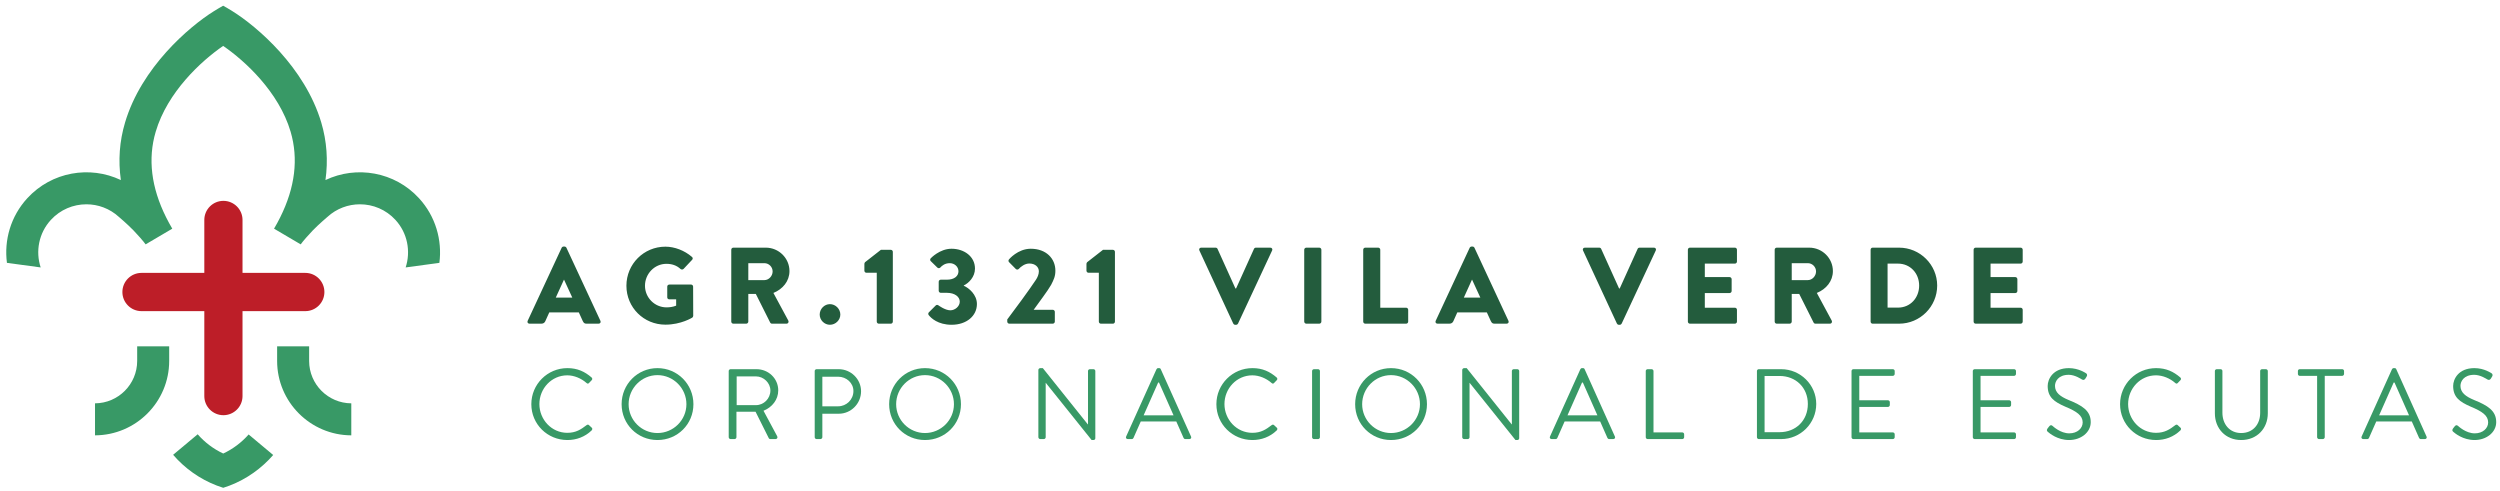 <svg xmlns="http://www.w3.org/2000/svg" width="392" height="77" viewBox="0 0 392 77" fill="none"><path d="M35.029 31.494C33.374 31.494 32.036 32.837 32.036 34.487V42.79H22.186C20.53 42.79 19.191 44.134 19.191 45.789C19.191 47.443 20.53 48.786 22.186 48.786H32.036V62.108C32.036 63.758 33.374 65.102 35.029 65.102C36.684 65.102 38.027 63.758 38.027 62.108V48.786H47.873C49.527 48.786 50.866 47.443 50.866 45.789C50.866 44.134 49.527 42.79 47.873 42.79H38.027V34.487C38.027 32.837 36.684 31.494 35.029 31.494Z" fill="#BD1E28"></path><path d="M65.705 31.086C61.885 26.92 55.885 25.922 51.032 28.233C51.461 25.173 51.248 22.151 50.371 19.199C47.81 10.583 40.338 4.189 36.488 1.782C35.89 1.407 35.382 1.112 34.991 0.896C34.601 1.112 34.093 1.407 33.495 1.782C29.645 4.189 22.173 10.583 19.612 19.199C18.73 22.151 18.517 25.173 18.951 28.233C14.098 25.922 8.098 26.92 4.278 31.086C1.67 33.926 0.622 37.66 1.088 41.215L6.377 41.934C5.554 39.427 6.069 36.558 7.978 34.479C9.467 32.857 11.5 32.034 13.546 32.034C15.367 32.034 17.195 32.687 18.643 34.013C18.643 34.013 19.981 35.14 20.958 36.155C21.495 36.703 22.539 37.884 22.834 38.317L27.012 35.856C26.659 35.256 26.339 34.663 26.044 34.072C23.711 29.402 23.158 24.9 24.414 20.654C26.256 14.421 31.565 9.549 34.991 7.199C38.418 9.549 43.727 14.421 45.569 20.654C46.82 24.9 46.268 29.402 43.939 34.072C43.644 34.663 43.324 35.256 42.97 35.856L47.149 38.317C47.44 37.884 48.488 36.703 49.02 36.155C50.002 35.14 51.34 34.013 51.34 34.013C52.787 32.687 54.616 32.034 56.437 32.034C58.483 32.034 60.516 32.857 62.005 34.479C63.914 36.558 64.425 39.427 63.606 41.934L68.895 41.215C69.356 37.66 68.309 33.926 65.705 31.086Z" fill="#389966"></path><path d="M21.509 54.308V56.599C21.509 60.25 18.549 63.223 14.898 63.243V68.262C21.314 68.24 26.528 63.019 26.528 56.599V54.308H21.509Z" fill="#389966"></path><path d="M48.472 54.308V56.599C48.472 60.25 51.436 63.223 55.083 63.243V68.262C48.668 68.24 43.453 63.019 43.453 56.599V54.308H48.472Z" fill="#389966"></path><path d="M38.986 68.124C37.885 69.376 36.528 70.399 35.003 71.114C33.464 70.395 32.1 69.359 30.994 68.096L27.145 71.314C27.373 71.575 27.607 71.833 27.851 72.083C29.81 74.092 32.259 75.63 35.003 76.487C37.747 75.63 40.192 74.092 42.154 72.083C42.387 71.841 42.616 71.597 42.836 71.342L38.986 68.124Z" fill="#389966"></path><path d="M83.312 63.376C83.312 66.519 85.841 68.997 88.967 68.997C90.364 68.997 91.711 68.515 92.775 67.484C92.892 67.368 92.908 67.152 92.792 67.069L92.326 66.636C92.227 66.569 92.11 66.552 91.944 66.685C91.112 67.318 90.314 67.867 88.95 67.867C86.472 67.867 84.576 65.771 84.576 63.359C84.576 60.931 86.472 58.852 88.95 58.852C90.014 58.852 91.129 59.319 91.944 60.033C92.11 60.183 92.227 60.2 92.36 60.05L92.775 59.618C92.908 59.501 92.892 59.301 92.759 59.185C91.695 58.27 90.546 57.722 88.967 57.722C85.841 57.722 83.312 60.25 83.312 63.376Z" fill="#389966"></path><path d="M97.469 63.376C97.469 66.519 99.964 68.997 103.091 68.997C106.234 68.997 108.728 66.519 108.728 63.376C108.728 60.25 106.234 57.722 103.091 57.722C99.964 57.722 97.469 60.25 97.469 63.376ZM98.567 63.376C98.567 60.881 100.596 58.819 103.091 58.819C105.585 58.819 107.631 60.881 107.631 63.376C107.631 65.871 105.585 67.9 103.091 67.9C100.596 67.9 98.567 65.871 98.567 63.376Z" fill="#389966"></path><path d="M114.262 68.548C114.262 68.715 114.395 68.848 114.561 68.848H115.176C115.326 68.848 115.475 68.715 115.475 68.548V64.557H118.469L120.548 68.715C120.581 68.765 120.648 68.848 120.797 68.848H121.596C121.862 68.848 121.979 68.598 121.862 68.399L119.717 64.407C121.08 63.858 122.029 62.661 122.029 61.214C122.029 59.352 120.498 57.888 118.618 57.888H114.561C114.395 57.888 114.262 58.021 114.262 58.17V68.548ZM115.509 63.526V59.018H118.535C119.75 59.018 120.797 60.05 120.797 61.23C120.797 62.512 119.75 63.526 118.535 63.526H115.509Z" fill="#389966"></path><path d="M127.746 68.548C127.746 68.715 127.879 68.848 128.045 68.848H128.643C128.793 68.848 128.944 68.715 128.944 68.548V64.873H131.521C133.433 64.873 135.014 63.293 135.014 61.347C135.014 59.452 133.433 57.888 131.505 57.888H128.045C127.879 57.888 127.746 58.021 127.746 58.17V68.548ZM128.944 63.709V59.068H131.422C132.719 59.068 133.816 60.05 133.816 61.314C133.816 62.661 132.719 63.709 131.422 63.709H128.944Z" fill="#389966"></path><path d="M139.418 63.376C139.418 66.519 141.913 68.997 145.04 68.997C148.183 68.997 150.678 66.519 150.678 63.376C150.678 60.25 148.183 57.722 145.04 57.722C141.913 57.722 139.418 60.25 139.418 63.376ZM140.516 63.376C140.516 60.881 142.545 58.819 145.04 58.819C147.534 58.819 149.58 60.881 149.58 63.376C149.58 65.871 147.534 67.9 145.04 67.9C142.545 67.9 140.516 65.871 140.516 63.376Z" fill="#389966"></path><path d="M162.816 68.548C162.816 68.715 162.965 68.848 163.116 68.848H163.665C163.831 68.848 163.964 68.715 163.964 68.548V60.033H163.981L171.166 68.997H171.448C171.614 68.997 171.747 68.881 171.747 68.715V58.17C171.747 58.021 171.614 57.888 171.448 57.888H170.9C170.732 57.888 170.599 58.021 170.599 58.17V66.536C170.583 66.536 170.583 66.536 170.566 66.536L163.515 57.722H163.116C162.965 57.722 162.816 57.855 162.816 58.004V68.548Z" fill="#389966"></path><path d="M176.843 68.848H177.458C177.607 68.848 177.691 68.748 177.724 68.681L178.872 66.087H184.443L185.59 68.681C185.624 68.748 185.723 68.848 185.856 68.848H186.488C186.722 68.848 186.855 68.648 186.755 68.449L182.015 57.904C181.982 57.805 181.899 57.722 181.749 57.722H181.599C181.465 57.722 181.382 57.805 181.332 57.904L176.577 68.449C176.477 68.648 176.61 68.848 176.843 68.848ZM179.321 65.123L181.599 59.984H181.732C182.497 61.697 183.245 63.409 184.011 65.123H179.321Z" fill="#389966"></path><path d="M190.73 63.376C190.73 66.519 193.257 68.997 196.385 68.997C197.781 68.997 199.129 68.515 200.193 67.484C200.31 67.368 200.326 67.152 200.21 67.069L199.744 66.636C199.644 66.569 199.528 66.552 199.362 66.685C198.531 67.318 197.732 67.867 196.368 67.867C193.89 67.867 191.994 65.771 191.994 63.359C191.994 60.931 193.89 58.852 196.368 58.852C197.432 58.852 198.546 59.319 199.362 60.033C199.528 60.183 199.644 60.2 199.778 60.05L200.193 59.618C200.326 59.501 200.31 59.301 200.176 59.185C199.112 58.27 197.964 57.722 196.385 57.722C193.257 57.722 190.73 60.25 190.73 63.376Z" fill="#389966"></path><path d="M205.734 68.548C205.734 68.715 205.884 68.848 206.033 68.848H206.666C206.816 68.848 206.965 68.715 206.965 68.548V58.17C206.965 58.021 206.816 57.888 206.666 57.888H206.033C205.884 57.888 205.734 58.021 205.734 58.17V68.548Z" fill="#389966"></path><path d="M212.488 63.376C212.488 66.519 214.983 68.997 218.109 68.997C221.253 68.997 223.748 66.519 223.748 63.376C223.748 60.25 221.253 57.722 218.109 57.722C214.983 57.722 212.488 60.25 212.488 63.376ZM213.586 63.376C213.586 60.881 215.614 58.819 218.109 58.819C220.604 58.819 222.65 60.881 222.65 63.376C222.65 65.871 220.604 67.9 218.109 67.9C215.614 67.9 213.586 65.871 213.586 63.376Z" fill="#389966"></path><path d="M229.277 68.548C229.277 68.715 229.427 68.848 229.578 68.848H230.126C230.292 68.848 230.425 68.715 230.425 68.548V60.033H230.442L237.627 68.997H237.91C238.076 68.997 238.209 68.881 238.209 68.715V58.17C238.209 58.021 238.076 57.888 237.91 57.888H237.361C237.194 57.888 237.061 58.021 237.061 58.17V66.536C237.044 66.536 237.044 66.536 237.028 66.536L229.977 57.722H229.578C229.427 57.722 229.277 57.855 229.277 58.004V68.548Z" fill="#389966"></path><path d="M243.304 68.848H243.919C244.069 68.848 244.152 68.748 244.185 68.681L245.332 66.087H250.905L252.052 68.681C252.085 68.748 252.185 68.848 252.318 68.848H252.95C253.183 68.848 253.316 68.648 253.217 68.449L248.476 57.904C248.443 57.805 248.36 57.722 248.21 57.722H248.061C247.927 57.722 247.844 57.805 247.794 57.904L243.038 68.449C242.938 68.648 243.071 68.848 243.304 68.848ZM245.782 65.123L248.061 59.984H248.194C248.959 61.697 249.707 63.409 250.471 65.123H245.782Z" fill="#389966"></path><path d="M258.055 68.548C258.055 68.715 258.187 68.848 258.354 68.848H263.775C263.942 68.848 264.075 68.715 264.075 68.548V68.1C264.075 67.933 263.942 67.8 263.775 67.8H259.268V58.17C259.268 58.021 259.119 57.888 258.969 57.888H258.354C258.187 57.888 258.055 58.021 258.055 58.17V68.548Z" fill="#389966"></path><path d="M275.488 68.548C275.488 68.715 275.621 68.848 275.771 68.848H279.281C282.308 68.848 284.786 66.386 284.786 63.343C284.786 60.333 282.308 57.888 279.281 57.888H275.771C275.621 57.888 275.488 58.021 275.488 58.17V68.548ZM276.686 67.767V58.952H279.032C281.593 58.952 283.471 60.782 283.471 63.343C283.471 65.937 281.593 67.767 279.032 67.767H276.686Z" fill="#389966"></path><path d="M290.32 68.548C290.32 68.715 290.453 68.848 290.619 68.848H296.79C296.956 68.848 297.089 68.715 297.089 68.548V68.1C297.089 67.933 296.956 67.8 296.79 67.8H291.535V63.808H296.025C296.175 63.808 296.325 63.675 296.325 63.509V63.044C296.325 62.894 296.175 62.761 296.025 62.761H291.535V58.935H296.79C296.956 58.935 297.089 58.786 297.089 58.636V58.17C297.089 58.021 296.956 57.888 296.79 57.888H290.619C290.453 57.888 290.32 58.021 290.32 58.17V68.548Z" fill="#389966"></path><path d="M309.336 68.548C309.336 68.715 309.469 68.848 309.635 68.848H315.805C315.973 68.848 316.106 68.715 316.106 68.548V68.1C316.106 67.933 315.973 67.8 315.805 67.8H310.55V63.808H315.041C315.19 63.808 315.34 63.675 315.34 63.509V63.044C315.34 62.894 315.19 62.761 315.041 62.761H310.55V58.935H315.805C315.973 58.935 316.106 58.786 316.106 58.636V58.17C316.106 58.021 315.973 57.888 315.805 57.888H309.635C309.469 57.888 309.336 58.021 309.336 58.17V68.548Z" fill="#389966"></path><path d="M321.125 67.734C321.342 67.917 322.589 68.997 324.435 68.997C326.265 68.997 327.828 67.817 327.828 66.187C327.828 64.374 326.464 63.576 324.335 62.711C323.022 62.162 322.223 61.546 322.223 60.499C322.223 59.834 322.722 58.769 324.385 58.769C325.35 58.769 326.331 59.435 326.447 59.501C326.697 59.634 326.846 59.568 326.996 59.352C327.046 59.252 327.112 59.151 327.179 59.052C327.362 58.752 327.179 58.569 327.079 58.52C327.079 58.52 325.949 57.722 324.402 57.722C321.907 57.722 321.076 59.452 321.076 60.516C321.076 62.295 322.106 63.01 323.82 63.758C325.633 64.508 326.564 65.156 326.564 66.237C326.564 67.152 325.733 67.95 324.468 67.95C323.072 67.95 321.923 66.853 321.824 66.769C321.608 66.569 321.425 66.702 321.275 66.903C321.192 67.001 321.109 67.102 321.042 67.202C320.843 67.501 321.009 67.634 321.125 67.734Z" fill="#389966"></path><path d="M332.426 63.376C332.426 66.519 334.954 68.997 338.08 68.997C339.478 68.997 340.824 68.515 341.888 67.484C342.006 67.368 342.021 67.152 341.905 67.069L341.439 66.636C341.34 66.569 341.223 66.552 341.057 66.685C340.226 67.318 339.428 67.867 338.063 67.867C335.585 67.867 333.689 65.771 333.689 63.359C333.689 60.931 335.585 58.852 338.063 58.852C339.127 58.852 340.242 59.319 341.057 60.033C341.223 60.183 341.34 60.2 341.473 60.05L341.888 59.618C342.022 59.501 342.006 59.301 341.872 59.185C340.808 58.27 339.66 57.722 338.08 57.722C334.954 57.722 332.426 60.25 332.426 63.376Z" fill="#389966"></path><path d="M347.293 64.807C347.293 67.185 348.957 68.997 351.418 68.997C353.896 68.997 355.592 67.185 355.592 64.807V58.17C355.592 58.021 355.443 57.888 355.293 57.888H354.694C354.528 57.888 354.395 58.021 354.395 58.17V64.74C354.395 66.536 353.264 67.9 351.418 67.9C349.589 67.9 348.474 66.503 348.474 64.707V58.17C348.474 58.021 348.357 57.888 348.174 57.888H347.593C347.426 57.888 347.293 58.021 347.293 58.17V64.807Z" fill="#389966"></path><path d="M363.323 68.548C363.323 68.715 363.473 68.848 363.622 68.848H364.221C364.37 68.848 364.52 68.715 364.52 68.548V58.935H367.247C367.414 58.935 367.547 58.786 367.547 58.636V58.17C367.547 58.021 367.414 57.888 367.247 57.888H360.595C360.429 57.888 360.312 58.021 360.312 58.17V58.636C360.312 58.786 360.429 58.935 360.595 58.935H363.323V68.548Z" fill="#389966"></path><path d="M370.569 68.848H371.185C371.334 68.848 371.417 68.748 371.451 68.681L372.598 66.087H378.169L379.317 68.681C379.351 68.748 379.45 68.848 379.583 68.848H380.215C380.448 68.848 380.581 68.648 380.481 68.449L375.741 57.904C375.708 57.805 375.625 57.722 375.475 57.722H375.325C375.192 57.722 375.109 57.805 375.059 57.904L370.303 68.449C370.203 68.648 370.336 68.848 370.569 68.848ZM373.047 65.123L375.325 59.984H375.458C376.223 61.697 376.972 63.409 377.737 65.123H373.047Z" fill="#389966"></path><path d="M384.704 67.734C384.92 67.917 386.167 68.997 388.013 68.997C389.843 68.997 391.406 67.817 391.406 66.187C391.406 64.374 390.043 63.576 387.914 62.711C386.6 62.162 385.801 61.546 385.801 60.499C385.801 59.834 386.3 58.769 387.963 58.769C388.928 58.769 389.909 59.435 390.026 59.501C390.275 59.634 390.425 59.568 390.575 59.352C390.624 59.252 390.691 59.151 390.757 59.052C390.94 58.752 390.757 58.569 390.658 58.52C390.658 58.52 389.527 57.722 387.98 57.722C385.485 57.722 384.654 59.452 384.654 60.516C384.654 62.295 385.685 63.01 387.398 63.758C389.211 64.508 390.142 65.156 390.142 66.237C390.142 67.152 389.311 67.95 388.046 67.95C386.65 67.95 385.502 66.853 385.402 66.769C385.186 66.569 385.003 66.702 384.853 66.903C384.77 67.001 384.687 67.102 384.621 67.202C384.421 67.501 384.587 67.634 384.704 67.734Z" fill="#389966"></path><path d="M83.025 50.753H84.901C85.241 50.753 85.428 50.549 85.512 50.346L86.127 48.982H90.759L91.37 50.324C91.523 50.649 91.661 50.753 91.968 50.753H93.857C94.114 50.753 94.251 50.533 94.147 50.308L88.817 38.849C88.768 38.745 88.646 38.661 88.526 38.661H88.356C88.239 38.661 88.118 38.745 88.068 38.849L82.738 50.308C82.635 50.533 82.772 50.753 83.025 50.753ZM87.145 46.666L88.426 43.855H88.443L89.736 46.666H87.145ZM98.222 44.807C98.222 48.217 100.946 50.907 104.335 50.907C106.804 50.907 108.558 49.796 108.558 49.796C108.63 49.746 108.696 49.61 108.696 49.526L108.68 44.945C108.68 44.774 108.542 44.62 108.371 44.62H104.95C104.763 44.62 104.625 44.757 104.625 44.945V46.633C104.625 46.803 104.763 46.936 104.95 46.936H106.022V47.925C105.511 48.13 105 48.196 104.505 48.196C102.651 48.196 101.133 46.666 101.133 44.807C101.133 42.936 102.634 41.368 104.488 41.368C105.324 41.368 106.072 41.589 106.721 42.188C106.858 42.288 107.045 42.288 107.182 42.167L108.525 40.737C108.663 40.6 108.646 40.395 108.492 40.279C107.332 39.273 105.768 38.678 104.338 38.678C100.946 38.678 98.222 41.402 98.222 44.807ZM114.663 50.429C114.663 50.599 114.8 50.753 114.986 50.753H117.012C117.182 50.753 117.335 50.599 117.335 50.429V46.088H118.513L120.775 50.599C120.808 50.666 120.912 50.753 121.049 50.753H123.315C123.602 50.753 123.722 50.479 123.602 50.258L121.27 45.934C122.749 45.335 123.789 44.075 123.789 42.508C123.789 40.483 122.121 38.832 120.076 38.832H114.986C114.8 38.832 114.663 38.986 114.663 39.152V50.429ZM117.335 43.922V41.265H119.856C120.554 41.265 121.148 41.847 121.148 42.562C121.148 43.277 120.554 43.922 119.856 43.922H117.335ZM128.529 49.323C128.529 50.191 129.261 50.924 130.13 50.924C131.015 50.924 131.764 50.191 131.764 49.323C131.764 48.437 131.015 47.689 130.13 47.689C129.261 47.689 128.529 48.437 128.529 49.323ZM137.476 50.429C137.476 50.599 137.609 50.753 137.797 50.753H139.688C139.86 50.753 139.996 50.599 139.996 50.429V39.494C139.996 39.322 139.86 39.173 139.688 39.173H138.121L135.635 41.115C135.585 41.165 135.535 41.302 135.535 41.368V42.441C135.535 42.611 135.668 42.766 135.838 42.766H137.476V50.429ZM145.622 49.406C145.98 49.868 147.069 50.924 149.215 50.924C151.564 50.924 153.181 49.526 153.181 47.667C153.181 46.204 151.922 45.148 151.123 44.807V44.757C151.887 44.4 152.877 43.431 152.877 42.117C152.877 40.208 151.172 39.003 149.198 39.003C147.339 39.003 145.942 40.5 145.942 40.5C145.826 40.62 145.809 40.824 145.942 40.945L146.982 41.963C147.119 42.084 147.322 42.084 147.444 41.946C147.697 41.656 148.175 41.265 148.923 41.265C149.655 41.265 150.287 41.809 150.287 42.541C150.287 43.273 149.655 43.855 148.465 43.855H147.51C147.339 43.855 147.189 43.992 147.189 44.179V45.593C147.189 45.759 147.339 45.913 147.51 45.913H148.465C149.726 45.913 150.491 46.546 150.491 47.294C150.491 48.042 149.743 48.657 149.01 48.657C148.192 48.657 147.135 47.872 147.135 47.872C146.999 47.772 146.827 47.789 146.711 47.909L145.638 48.982C145.535 49.098 145.518 49.285 145.622 49.406ZM157.938 50.429C157.938 50.599 158.075 50.753 158.262 50.753H165.072C165.243 50.753 165.397 50.599 165.397 50.429V48.895C165.397 48.723 165.243 48.574 165.072 48.574H162.079C162.878 47.447 164.274 45.626 164.819 44.657C165.227 43.855 165.484 43.344 165.484 42.441C165.484 40.55 164.054 39.003 161.617 39.003C159.593 39.003 158.212 40.67 158.212 40.67C158.091 40.807 158.108 41.011 158.228 41.115L159.268 42.167C159.401 42.304 159.609 42.304 159.742 42.167C160.066 41.809 160.699 41.318 161.397 41.318C162.349 41.318 162.894 41.896 162.894 42.546C162.894 43.019 162.673 43.497 162.453 43.839C161.447 45.373 158.928 48.795 157.938 50.088V50.429ZM172.299 50.429C172.299 50.599 172.436 50.753 172.623 50.753H174.515C174.685 50.753 174.822 50.599 174.822 50.429V39.494C174.822 39.322 174.685 39.173 174.515 39.173H172.947L170.462 41.115C170.412 41.165 170.357 41.302 170.357 41.368V42.441C170.357 42.611 170.495 42.766 170.665 42.766H172.299V50.429ZM193.375 50.736C193.425 50.836 193.528 50.924 193.662 50.924H193.833C193.969 50.924 194.073 50.836 194.124 50.736L199.47 39.273C199.574 39.053 199.437 38.832 199.184 38.832H196.918C196.78 38.832 196.66 38.932 196.627 39.019L193.816 45.235H193.716L190.906 39.019C190.872 38.932 190.751 38.832 190.614 38.832H188.348C188.095 38.832 187.957 39.053 188.062 39.273L193.375 50.736ZM204.502 50.429C204.502 50.599 204.656 50.753 204.822 50.753H206.868C207.038 50.753 207.191 50.599 207.191 50.429V39.152C207.191 38.986 207.038 38.832 206.868 38.832H204.822C204.656 38.832 204.502 38.986 204.502 39.152V50.429ZM213.752 50.429C213.752 50.599 213.89 50.753 214.077 50.753H220.481C220.667 50.753 220.804 50.599 220.804 50.429V48.574C220.804 48.404 220.667 48.25 220.481 48.25H216.426V39.152C216.426 38.986 216.273 38.832 216.102 38.832H214.077C213.89 38.832 213.752 38.986 213.752 39.152V50.429ZM225.408 50.753H227.278C227.62 50.753 227.807 50.549 227.894 50.346L228.505 48.982H233.136L233.752 50.324C233.906 50.649 234.039 50.753 234.347 50.753H236.238C236.493 50.753 236.63 50.533 236.526 50.308L231.195 38.849C231.145 38.745 231.025 38.661 230.909 38.661H230.737C230.617 38.661 230.497 38.745 230.447 38.849L225.116 50.308C225.013 50.533 225.149 50.753 225.408 50.753ZM229.528 46.666L230.804 43.855H230.825L232.118 46.666H229.528ZM253.532 50.736C253.581 50.836 253.685 50.924 253.822 50.924H253.993C254.126 50.924 254.23 50.836 254.28 50.736L259.627 39.273C259.731 39.053 259.594 38.832 259.34 38.832H257.074C256.937 38.832 256.815 38.932 256.782 39.019L253.972 45.235H253.872L251.061 39.019C251.028 38.932 250.908 38.832 250.771 38.832H248.509C248.251 38.832 248.114 39.053 248.217 39.273L253.532 50.736ZM264.658 50.429C264.658 50.599 264.795 50.753 264.982 50.753H272.029C272.217 50.753 272.354 50.599 272.354 50.429V48.574C272.354 48.404 272.217 48.25 272.029 48.25H267.315V45.951H271.198C271.368 45.951 271.522 45.813 271.522 45.626V43.772C271.522 43.602 271.368 43.447 271.198 43.447H267.315V41.335H272.029C272.217 41.335 272.354 41.182 272.354 41.011V39.152C272.354 38.986 272.217 38.832 272.029 38.832H264.982C264.795 38.832 264.658 38.986 264.658 39.152V50.429ZM278.271 50.429C278.271 50.599 278.404 50.753 278.59 50.753H280.62C280.79 50.753 280.944 50.599 280.944 50.429V46.088H282.117L284.383 50.599C284.416 50.666 284.52 50.753 284.657 50.753H286.919C287.21 50.753 287.33 50.479 287.21 50.258L284.878 45.934C286.357 45.335 287.397 44.075 287.397 42.508C287.397 40.483 285.73 38.832 283.685 38.832H278.594C278.404 38.832 278.271 38.986 278.271 39.152V50.429ZM280.944 43.922V41.265H283.464C284.162 41.265 284.756 41.847 284.756 42.562C284.756 43.277 284.162 43.922 283.464 43.922H280.944ZM293.313 50.429C293.313 50.599 293.447 50.753 293.618 50.753H297.775C301.06 50.753 303.75 48.08 303.75 44.774C303.75 41.506 301.06 38.832 297.775 38.832H293.618C293.447 38.832 293.313 38.986 293.313 39.152V50.429ZM295.971 48.234V41.335H297.605C299.529 41.335 300.923 42.849 300.923 44.774C300.923 46.716 299.529 48.234 297.605 48.234H295.971ZM309.463 50.429C309.463 50.599 309.6 50.753 309.787 50.753H316.835C317.022 50.753 317.159 50.599 317.159 50.429V48.574C317.159 48.404 317.022 48.25 316.835 48.25H312.119V45.951H316.003C316.174 45.951 316.324 45.813 316.324 45.626V43.772C316.324 43.602 316.174 43.447 316.003 43.447H312.119V41.335H316.835C317.022 41.335 317.159 41.182 317.159 41.011V39.152C317.159 38.986 317.022 38.832 316.835 38.832H309.787C309.596 38.832 309.463 38.986 309.463 39.152V50.429Z" fill="#235C3D"></path></svg>